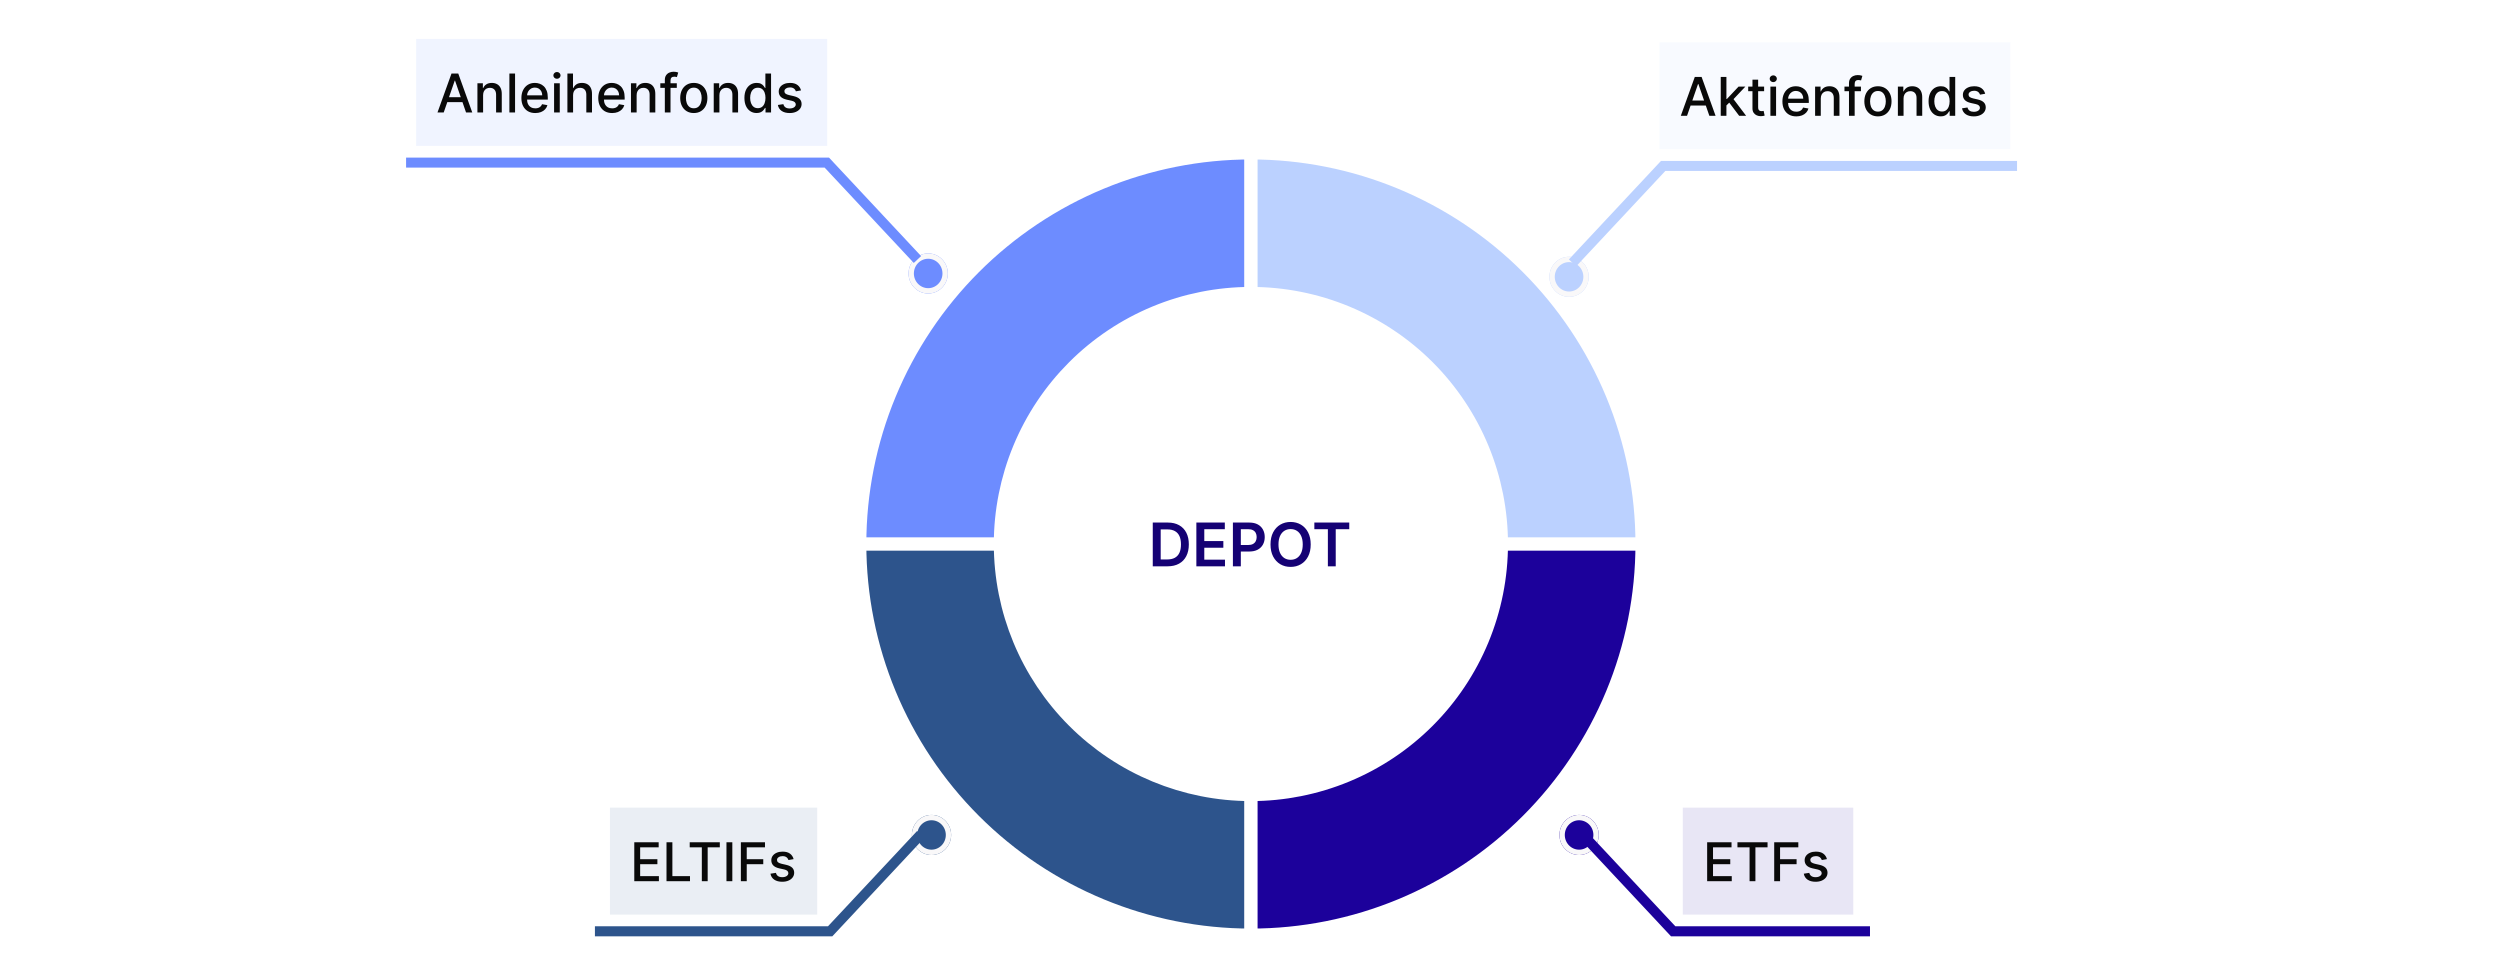 <svg width="748" height="292" viewBox="0 0 748 292" fill="none" xmlns="http://www.w3.org/2000/svg">
<mask id="path-1-inside-1_8992_10748" fill="white">
<path d="M374.268 45.707C389.641 45.707 404.863 48.735 419.065 54.618C433.268 60.501 446.172 69.123 457.042 79.993C467.913 90.864 476.535 103.768 482.418 117.971C488.301 132.173 491.329 147.395 491.329 162.768L449.187 162.768C449.187 152.929 447.249 143.187 443.484 134.098C439.719 125.008 434.201 116.749 427.244 109.792C420.287 102.835 412.028 97.317 402.938 93.552C393.849 89.787 384.106 87.849 374.268 87.849V45.707Z"/>
</mask>
<path d="M374.268 45.707C389.641 45.707 404.863 48.735 419.065 54.618C433.268 60.501 446.172 69.123 457.042 79.993C467.913 90.864 476.535 103.768 482.418 117.971C488.301 132.173 491.329 147.395 491.329 162.768L449.187 162.768C449.187 152.929 447.249 143.187 443.484 134.098C439.719 125.008 434.201 116.749 427.244 109.792C420.287 102.835 412.028 97.317 402.938 93.552C393.849 89.787 384.106 87.849 374.268 87.849V45.707Z" fill="#BBD1FF" stroke="white" stroke-width="4" mask="url(#path-1-inside-1_8992_10748)"/>
<mask id="path-2-inside-2_8992_10748" fill="white">
<path d="M374.268 279.829C343.221 279.829 313.447 267.496 291.493 245.542C269.54 223.589 257.207 193.814 257.207 162.768L299.349 162.768C299.349 182.638 307.242 201.694 321.292 215.744C335.342 229.794 354.398 237.687 374.268 237.687L374.268 279.829Z"/>
</mask>
<path d="M374.268 279.829C343.221 279.829 313.447 267.496 291.493 245.542C269.54 223.589 257.207 193.814 257.207 162.768L299.349 162.768C299.349 182.638 307.242 201.694 321.292 215.744C335.342 229.794 354.398 237.687 374.268 237.687L374.268 279.829Z" fill="#2D548C" stroke="white" stroke-width="4" mask="url(#path-2-inside-2_8992_10748)"/>
<mask id="path-3-inside-3_8992_10748" fill="white">
<path d="M491.329 162.768C491.329 178.141 488.301 193.363 482.418 207.565C476.535 221.768 467.913 234.672 457.042 245.542C446.172 256.413 433.268 265.035 419.065 270.918C404.863 276.801 389.641 279.829 374.268 279.829V237.687C384.106 237.687 393.849 235.749 402.938 231.984C412.028 228.219 420.287 222.701 427.244 215.744C434.201 208.787 439.719 200.528 443.484 191.438C447.249 182.349 449.187 172.606 449.187 162.768H491.329Z"/>
</mask>
<path d="M491.329 162.768C491.329 178.141 488.301 193.363 482.418 207.565C476.535 221.768 467.913 234.672 457.042 245.542C446.172 256.413 433.268 265.035 419.065 270.918C404.863 276.801 389.641 279.829 374.268 279.829V237.687C384.106 237.687 393.849 235.749 402.938 231.984C412.028 228.219 420.287 222.701 427.244 215.744C434.201 208.787 439.719 200.528 443.484 191.438C447.249 182.349 449.187 172.606 449.187 162.768H491.329Z" fill="#1C019B" stroke="white" stroke-width="4" mask="url(#path-3-inside-3_8992_10748)"/>
<mask id="path-4-inside-4_8992_10748" fill="white">
<path d="M257.207 162.768C257.207 147.395 260.235 132.173 266.118 117.971C272.001 103.768 280.623 90.863 291.493 79.993C302.364 69.123 315.268 60.501 329.471 54.618C343.673 48.735 358.895 45.707 374.268 45.707L374.268 87.849C364.429 87.849 354.687 89.787 345.598 93.552C336.508 97.317 328.249 102.835 321.292 109.792C314.335 116.749 308.817 125.008 305.052 134.098C301.287 143.187 299.349 152.929 299.349 162.768H257.207Z"/>
</mask>
<path d="M257.207 162.768C257.207 147.395 260.235 132.173 266.118 117.971C272.001 103.768 280.623 90.863 291.493 79.993C302.364 69.123 315.268 60.501 329.471 54.618C343.673 48.735 358.895 45.707 374.268 45.707L374.268 87.849C364.429 87.849 354.687 89.787 345.598 93.552C336.508 97.317 328.249 102.835 321.292 109.792C314.335 116.749 308.817 125.008 305.052 134.098C301.287 143.187 299.349 152.929 299.349 162.768H257.207Z" fill="#6D8CFF" stroke="white" stroke-width="4" mask="url(#path-4-inside-4_8992_10748)"/>
<path d="M349.344 169.439H344.908V156.349H349.434C350.734 156.349 351.85 156.611 352.783 157.135C353.721 157.655 354.441 158.403 354.944 159.378C355.447 160.354 355.698 161.522 355.698 162.881C355.698 164.245 355.445 165.417 354.938 166.397C354.435 167.377 353.708 168.129 352.758 168.653C351.812 169.177 350.674 169.439 349.344 169.439ZM347.28 167.388H349.229C350.141 167.388 350.902 167.221 351.511 166.889C352.121 166.552 352.579 166.052 352.886 165.387C353.192 164.718 353.346 163.883 353.346 162.881C353.346 161.88 353.192 161.049 352.886 160.388C352.579 159.724 352.125 159.227 351.524 158.899C350.928 158.567 350.186 158.4 349.3 158.4H347.28V167.388ZM357.951 169.439V156.349H366.466V158.336H360.323V161.89H366.025V163.878H360.323V167.452H366.517V169.439H357.951ZM368.885 169.439V156.349H373.794C374.8 156.349 375.643 156.536 376.325 156.911C377.011 157.286 377.529 157.802 377.879 158.458C378.232 159.11 378.409 159.851 378.409 160.682C378.409 161.522 378.232 162.268 377.879 162.92C377.525 163.572 377.003 164.085 376.312 164.46C375.622 164.831 374.772 165.016 373.762 165.016H370.509V163.067H373.442C374.031 163.067 374.512 162.964 374.887 162.76C375.262 162.555 375.539 162.274 375.718 161.916C375.901 161.558 375.993 161.147 375.993 160.682C375.993 160.218 375.901 159.809 375.718 159.455C375.539 159.101 375.26 158.827 374.881 158.631C374.506 158.43 374.022 158.33 373.43 158.33H371.256V169.439H368.885ZM392.166 162.894C392.166 164.305 391.902 165.513 391.374 166.518C390.85 167.52 390.134 168.287 389.226 168.819C388.323 169.352 387.298 169.618 386.151 169.618C385.005 169.618 383.978 169.352 383.07 168.819C382.167 168.282 381.451 167.513 380.923 166.512C380.399 165.506 380.137 164.3 380.137 162.894C380.137 161.483 380.399 160.278 380.923 159.276C381.451 158.27 382.167 157.501 383.07 156.969C383.978 156.436 385.005 156.17 386.151 156.17C387.298 156.17 388.323 156.436 389.226 156.969C390.134 157.501 390.85 158.27 391.374 159.276C391.902 160.278 392.166 161.483 392.166 162.894ZM389.782 162.894C389.782 161.901 389.627 161.064 389.316 160.382C389.009 159.696 388.583 159.178 388.037 158.829C387.492 158.475 386.863 158.298 386.151 158.298C385.44 158.298 384.811 158.475 384.266 158.829C383.72 159.178 383.292 159.696 382.981 160.382C382.674 161.064 382.521 161.901 382.521 162.894C382.521 163.887 382.674 164.726 382.981 165.412C383.292 166.094 383.72 166.612 384.266 166.966C384.811 167.315 385.44 167.49 386.151 167.49C386.863 167.49 387.492 167.315 388.037 166.966C388.583 166.612 389.009 166.094 389.316 165.412C389.627 164.726 389.782 163.887 389.782 162.894ZM393.253 158.336V156.349H403.698V158.336H399.651V169.439H397.299V158.336H393.253Z" fill="#150174"/>
<g filter="url(#filter0_d_8992_10748)">
<ellipse cx="5.877" cy="6" rx="5.877" ry="6" transform="matrix(-1 0 0 1 283.5 241.646)" fill="#2D548C"/>
<path d="M272.545 247.646C272.545 250.534 274.834 252.846 277.623 252.846C280.411 252.846 282.7 250.534 282.7 247.646C282.7 244.759 280.411 242.446 277.623 242.446C274.834 242.446 272.545 244.759 272.545 247.646Z" stroke="#F9F8F9" stroke-width="1.6"/>
</g>
<path d="M178 278.646H248.382L275.5 249.646" stroke="#2D548C" stroke-width="3"/>
<g filter="url(#filter1_d_8992_10748)">
<ellipse cx="471.377" cy="247.646" rx="5.877" ry="6" fill="#1C019B"/>
<path d="M476.455 247.646C476.455 250.534 474.166 252.846 471.377 252.846C468.589 252.846 466.3 250.534 466.3 247.646C466.3 244.759 468.589 242.446 471.377 242.446C474.166 242.446 476.455 244.759 476.455 247.646Z" stroke="#F9F8F9" stroke-width="1.6"/>
</g>
<path d="M559.5 278.646H500.618L473.5 249.646" stroke="#1C019B" stroke-width="3"/>
<rect width="123" height="32" transform="translate(124.5 11.646)" fill="#6D8CFF" fill-opacity="0.1"/>
<path d="M132.761 33.647H130.898L135.085 22.01H137.114L141.301 33.647H139.438L136.148 24.124H136.057L132.761 33.647ZM133.074 29.09H139.119V30.567H133.074V29.09ZM144.544 28.465V33.647H142.845V24.919H144.476V26.34H144.584C144.785 25.878 145.099 25.506 145.527 25.226C145.959 24.946 146.502 24.806 147.158 24.806C147.752 24.806 148.273 24.931 148.72 25.181C149.167 25.427 149.514 25.794 149.76 26.283C150.006 26.771 150.129 27.376 150.129 28.095V33.647H148.43V28.3C148.43 27.667 148.266 27.173 147.936 26.817C147.607 26.457 147.154 26.277 146.578 26.277C146.184 26.277 145.834 26.362 145.527 26.533C145.224 26.703 144.983 26.953 144.805 27.283C144.631 27.609 144.544 28.003 144.544 28.465ZM154.107 22.01V33.647H152.408V22.01H154.107ZM160.153 33.823C159.294 33.823 158.553 33.639 157.932 33.272C157.314 32.9 156.837 32.379 156.5 31.709C156.167 31.035 156 30.245 156 29.34C156 28.446 156.167 27.658 156.5 26.976C156.837 26.294 157.307 25.762 157.909 25.379C158.515 24.997 159.223 24.806 160.034 24.806C160.527 24.806 161.004 24.887 161.466 25.05C161.928 25.213 162.343 25.468 162.71 25.817C163.078 26.165 163.367 26.618 163.58 27.175C163.792 27.728 163.898 28.4 163.898 29.192V29.794H156.96V28.521H162.233C162.233 28.075 162.142 27.679 161.96 27.334C161.778 26.985 161.523 26.711 161.193 26.51C160.867 26.309 160.485 26.209 160.045 26.209C159.568 26.209 159.152 26.326 158.795 26.561C158.443 26.792 158.17 27.095 157.977 27.47C157.788 27.842 157.693 28.245 157.693 28.681V29.675C157.693 30.258 157.795 30.754 158 31.163C158.208 31.573 158.498 31.885 158.869 32.101C159.241 32.313 159.674 32.419 160.17 32.419C160.492 32.419 160.786 32.374 161.051 32.283C161.316 32.188 161.545 32.048 161.739 31.862C161.932 31.677 162.08 31.448 162.182 31.175L163.79 31.465C163.661 31.938 163.43 32.353 163.097 32.709C162.767 33.061 162.352 33.336 161.852 33.533C161.356 33.726 160.79 33.823 160.153 33.823ZM165.783 33.647V24.919H167.482V33.647H165.783ZM166.641 23.573C166.345 23.573 166.091 23.474 165.879 23.277C165.671 23.076 165.567 22.838 165.567 22.561C165.567 22.281 165.671 22.042 165.879 21.845C166.091 21.645 166.345 21.544 166.641 21.544C166.936 21.544 167.188 21.645 167.396 21.845C167.608 22.042 167.714 22.281 167.714 22.561C167.714 22.838 167.608 23.076 167.396 23.277C167.188 23.474 166.936 23.573 166.641 23.573ZM171.466 28.465V33.647H169.767V22.01H171.443V26.34H171.551C171.756 25.87 172.068 25.497 172.489 25.22C172.909 24.944 173.458 24.806 174.136 24.806C174.735 24.806 175.258 24.929 175.705 25.175C176.155 25.421 176.504 25.788 176.75 26.277C177 26.762 177.125 27.368 177.125 28.095V33.647H175.426V28.3C175.426 27.66 175.261 27.163 174.932 26.811C174.602 26.455 174.144 26.277 173.557 26.277C173.155 26.277 172.795 26.362 172.477 26.533C172.163 26.703 171.915 26.953 171.733 27.283C171.555 27.609 171.466 28.003 171.466 28.465ZM183.153 33.823C182.294 33.823 181.553 33.639 180.932 33.272C180.314 32.9 179.837 32.379 179.5 31.709C179.167 31.035 179 30.245 179 29.34C179 28.446 179.167 27.658 179.5 26.976C179.837 26.294 180.307 25.762 180.909 25.379C181.515 24.997 182.223 24.806 183.034 24.806C183.527 24.806 184.004 24.887 184.466 25.05C184.928 25.213 185.343 25.468 185.71 25.817C186.078 26.165 186.367 26.618 186.58 27.175C186.792 27.728 186.898 28.4 186.898 29.192V29.794H179.96V28.521H185.233C185.233 28.075 185.142 27.679 184.96 27.334C184.778 26.985 184.523 26.711 184.193 26.51C183.867 26.309 183.485 26.209 183.045 26.209C182.568 26.209 182.152 26.326 181.795 26.561C181.443 26.792 181.17 27.095 180.977 27.47C180.788 27.842 180.693 28.245 180.693 28.681V29.675C180.693 30.258 180.795 30.754 181 31.163C181.208 31.573 181.498 31.885 181.869 32.101C182.241 32.313 182.674 32.419 183.17 32.419C183.492 32.419 183.786 32.374 184.051 32.283C184.316 32.188 184.545 32.048 184.739 31.862C184.932 31.677 185.08 31.448 185.182 31.175L186.79 31.465C186.661 31.938 186.43 32.353 186.097 32.709C185.767 33.061 185.352 33.336 184.852 33.533C184.356 33.726 183.79 33.823 183.153 33.823ZM190.482 28.465V33.647H188.783V24.919H190.413V26.34H190.521C190.722 25.878 191.036 25.506 191.464 25.226C191.896 24.946 192.44 24.806 193.095 24.806C193.69 24.806 194.211 24.931 194.658 25.181C195.105 25.427 195.451 25.794 195.697 26.283C195.944 26.771 196.067 27.376 196.067 28.095V33.647H194.368V28.3C194.368 27.667 194.203 27.173 193.874 26.817C193.544 26.457 193.091 26.277 192.516 26.277C192.122 26.277 191.771 26.362 191.464 26.533C191.161 26.703 190.921 26.953 190.743 27.283C190.569 27.609 190.482 28.003 190.482 28.465ZM202.499 24.919V26.283H197.567V24.919H202.499ZM198.919 33.647V23.908C198.919 23.362 199.038 22.91 199.277 22.55C199.516 22.186 199.832 21.915 200.226 21.737C200.62 21.556 201.048 21.465 201.51 21.465C201.851 21.465 202.143 21.493 202.385 21.55C202.627 21.603 202.807 21.652 202.925 21.698L202.527 23.073C202.447 23.05 202.345 23.023 202.22 22.993C202.095 22.959 201.944 22.942 201.766 22.942C201.353 22.942 201.057 23.044 200.879 23.249C200.705 23.453 200.618 23.749 200.618 24.135V33.647H198.919ZM207.584 33.823C206.766 33.823 206.052 33.635 205.442 33.26C204.832 32.885 204.358 32.361 204.021 31.686C203.684 31.012 203.516 30.224 203.516 29.323C203.516 28.417 203.684 27.626 204.021 26.948C204.358 26.27 204.832 25.743 205.442 25.368C206.052 24.993 206.766 24.806 207.584 24.806C208.402 24.806 209.116 24.993 209.726 25.368C210.336 25.743 210.809 26.27 211.146 26.948C211.483 27.626 211.652 28.417 211.652 29.323C211.652 30.224 211.483 31.012 211.146 31.686C210.809 32.361 210.336 32.885 209.726 33.26C209.116 33.635 208.402 33.823 207.584 33.823ZM207.589 32.397C208.12 32.397 208.559 32.256 208.908 31.976C209.256 31.696 209.514 31.323 209.68 30.857C209.851 30.391 209.936 29.878 209.936 29.317C209.936 28.76 209.851 28.249 209.68 27.783C209.514 27.313 209.256 26.936 208.908 26.652C208.559 26.368 208.12 26.226 207.589 26.226C207.055 26.226 206.612 26.368 206.26 26.652C205.911 26.936 205.652 27.313 205.482 27.783C205.315 28.249 205.232 28.76 205.232 29.317C205.232 29.878 205.315 30.391 205.482 30.857C205.652 31.323 205.911 31.696 206.26 31.976C206.612 32.256 207.055 32.397 207.589 32.397ZM215.247 28.465V33.647H213.548V24.919H215.179V26.34H215.287C215.488 25.878 215.802 25.506 216.23 25.226C216.662 24.946 217.205 24.806 217.861 24.806C218.455 24.806 218.976 24.931 219.423 25.181C219.87 25.427 220.217 25.794 220.463 26.283C220.709 26.771 220.832 27.376 220.832 28.095V33.647H219.134V28.3C219.134 27.667 218.969 27.173 218.639 26.817C218.31 26.457 217.857 26.277 217.281 26.277C216.887 26.277 216.537 26.362 216.23 26.533C215.927 26.703 215.687 26.953 215.509 27.283C215.334 27.609 215.247 28.003 215.247 28.465ZM226.378 33.817C225.673 33.817 225.045 33.637 224.491 33.277C223.942 32.913 223.51 32.397 223.196 31.726C222.885 31.052 222.73 30.243 222.73 29.3C222.73 28.357 222.887 27.55 223.202 26.879C223.52 26.209 223.955 25.696 224.509 25.34C225.062 24.984 225.688 24.806 226.389 24.806C226.931 24.806 227.366 24.896 227.696 25.078C228.029 25.256 228.287 25.465 228.469 25.703C228.654 25.942 228.798 26.152 228.901 26.334H229.003V22.01H230.702V33.647H229.043V32.288H228.901C228.798 32.474 228.651 32.686 228.457 32.925C228.268 33.163 228.007 33.372 227.673 33.55C227.34 33.728 226.908 33.817 226.378 33.817ZM226.753 32.368C227.241 32.368 227.654 32.239 227.991 31.982C228.332 31.72 228.59 31.359 228.764 30.896C228.942 30.434 229.031 29.896 229.031 29.283C229.031 28.677 228.944 28.146 228.77 27.692C228.596 27.237 228.34 26.883 228.003 26.629C227.666 26.376 227.249 26.249 226.753 26.249C226.241 26.249 225.815 26.381 225.474 26.646C225.134 26.912 224.876 27.273 224.702 27.732C224.531 28.19 224.446 28.707 224.446 29.283C224.446 29.866 224.533 30.391 224.707 30.857C224.882 31.323 225.139 31.692 225.48 31.965C225.825 32.234 226.249 32.368 226.753 32.368ZM239.666 27.05L238.126 27.323C238.062 27.126 237.96 26.938 237.82 26.76C237.683 26.582 237.498 26.436 237.263 26.323C237.028 26.209 236.734 26.152 236.382 26.152C235.901 26.152 235.5 26.26 235.178 26.476C234.856 26.688 234.695 26.963 234.695 27.3C234.695 27.592 234.803 27.826 235.018 28.004C235.234 28.183 235.583 28.328 236.064 28.442L237.45 28.76C238.253 28.946 238.852 29.232 239.246 29.618C239.64 30.004 239.837 30.506 239.837 31.124C239.837 31.646 239.685 32.112 239.382 32.522C239.083 32.927 238.664 33.245 238.126 33.476C237.592 33.707 236.973 33.823 236.268 33.823C235.291 33.823 234.494 33.614 233.876 33.198C233.259 32.777 232.88 32.181 232.74 31.408L234.382 31.158C234.484 31.586 234.695 31.91 235.013 32.129C235.331 32.345 235.746 32.453 236.257 32.453C236.814 32.453 237.259 32.338 237.592 32.107C237.926 31.872 238.092 31.586 238.092 31.249C238.092 30.976 237.99 30.747 237.786 30.561C237.585 30.376 237.276 30.235 236.859 30.141L235.382 29.817C234.568 29.631 233.965 29.336 233.575 28.931C233.189 28.525 232.996 28.012 232.996 27.391C232.996 26.876 233.14 26.425 233.428 26.038C233.715 25.652 234.113 25.351 234.621 25.135C235.128 24.915 235.71 24.806 236.365 24.806C237.308 24.806 238.051 25.01 238.592 25.419C239.134 25.825 239.492 26.368 239.666 27.05Z" fill="#090909"/>
<rect width="62" height="32" transform="translate(182.5 241.646)" fill="#2D548C" fill-opacity="0.1"/>
<path d="M189.778 263.646V252.01H197.074V253.521H191.534V257.067H196.693V258.573H191.534V262.135H197.142V263.646H189.778ZM199.419 263.646V252.01H201.175V262.135H206.447V263.646H199.419ZM206.361 253.521V252.01H215.366V253.521H211.736V263.646H209.986V253.521H206.361ZM219.112 252.01V263.646H217.357V252.01H219.112ZM221.669 263.646V252.01H228.885V253.521H223.425V257.067H228.368V258.573H223.425V263.646H221.669ZM237.447 257.05L235.908 257.323C235.843 257.126 235.741 256.938 235.601 256.76C235.464 256.582 235.279 256.436 235.044 256.323C234.809 256.209 234.516 256.152 234.163 256.152C233.682 256.152 233.281 256.26 232.959 256.476C232.637 256.688 232.476 256.963 232.476 257.3C232.476 257.592 232.584 257.826 232.8 258.004C233.016 258.182 233.364 258.328 233.845 258.442L235.232 258.76C236.035 258.946 236.633 259.232 237.027 259.618C237.421 260.004 237.618 260.506 237.618 261.124C237.618 261.646 237.466 262.112 237.163 262.521C236.864 262.927 236.446 263.245 235.908 263.476C235.374 263.707 234.754 263.823 234.05 263.823C233.072 263.823 232.275 263.614 231.658 263.198C231.04 262.777 230.661 262.181 230.521 261.408L232.163 261.158C232.266 261.586 232.476 261.91 232.794 262.129C233.112 262.345 233.527 262.453 234.038 262.453C234.595 262.453 235.04 262.338 235.374 262.107C235.707 261.872 235.874 261.586 235.874 261.249C235.874 260.976 235.771 260.747 235.567 260.561C235.366 260.376 235.057 260.235 234.641 260.141L233.163 259.817C232.349 259.631 231.747 259.336 231.357 258.931C230.97 258.525 230.777 258.012 230.777 257.391C230.777 256.876 230.921 256.425 231.209 256.039C231.497 255.652 231.894 255.351 232.402 255.135C232.91 254.915 233.491 254.806 234.146 254.806C235.089 254.806 235.832 255.01 236.374 255.419C236.915 255.825 237.273 256.368 237.447 257.05Z" fill="#090909"/>
<rect width="51" height="32" transform="translate(503.5 241.646)" fill="#1C019B" fill-opacity="0.1"/>
<path d="M510.778 263.646V252.01H518.074V253.521H512.534V257.067H517.693V258.573H512.534V262.135H518.142V263.646H510.778ZM519.845 253.521V252.01H528.851V253.521H525.22V263.646H523.47V253.521H519.845ZM530.841 263.646V252.01H538.057V253.521H532.597V257.067H537.54V258.573H532.597V263.646H530.841ZM546.619 257.05L545.08 257.323C545.015 257.126 544.913 256.938 544.773 256.76C544.636 256.582 544.451 256.436 544.216 256.323C543.981 256.209 543.688 256.152 543.335 256.152C542.854 256.152 542.453 256.26 542.131 256.476C541.809 256.688 541.648 256.963 541.648 257.3C541.648 257.592 541.756 257.826 541.972 258.004C542.188 258.182 542.536 258.328 543.017 258.442L544.403 258.76C545.206 258.946 545.805 259.232 546.199 259.618C546.593 260.004 546.79 260.506 546.79 261.124C546.79 261.646 546.638 262.112 546.335 262.521C546.036 262.927 545.617 263.245 545.08 263.476C544.545 263.707 543.926 263.823 543.222 263.823C542.244 263.823 541.447 263.614 540.83 263.198C540.212 262.777 539.833 262.181 539.693 261.408L541.335 261.158C541.438 261.586 541.648 261.91 541.966 262.129C542.284 262.345 542.699 262.453 543.21 262.453C543.767 262.453 544.212 262.338 544.545 262.107C544.879 261.872 545.045 261.586 545.045 261.249C545.045 260.976 544.943 260.747 544.739 260.561C544.538 260.376 544.229 260.235 543.812 260.141L542.335 259.817C541.521 259.631 540.919 259.336 540.528 258.931C540.142 258.525 539.949 258.012 539.949 257.391C539.949 256.876 540.093 256.425 540.381 256.039C540.669 255.652 541.066 255.351 541.574 255.135C542.081 254.915 542.663 254.806 543.318 254.806C544.261 254.806 545.004 255.01 545.545 255.419C546.087 255.825 546.445 256.368 546.619 257.05Z" fill="#090909"/>
<g filter="url(#filter2_d_8992_10748)">
<ellipse cx="276.623" cy="79.647" rx="5.877" ry="6" transform="rotate(180 276.623 79.647)" fill="#6D8CFF"/>
<path d="M271.545 79.647C271.545 76.759 273.834 74.447 276.623 74.447C279.411 74.447 281.7 76.759 281.7 79.647C281.7 82.534 279.411 84.847 276.623 84.847C273.834 84.847 271.545 82.534 271.545 79.647Z" stroke="#F9F8F9" stroke-width="1.6"/>
</g>
<path d="M121.5 48.647H247.382L274.5 77.647" stroke="#6D8CFF" stroke-width="3"/>
<rect width="105" height="32" transform="translate(496.5 12.646)" fill="#BBD1FF" fill-opacity="0.1"/>
<path d="M504.761 34.647H502.898L507.085 23.01H509.114L513.301 34.647H511.438L508.148 25.124H508.057L504.761 34.647ZM505.074 30.09H511.119V31.567H505.074V30.09ZM516.408 31.686L516.396 29.612H516.692L520.169 25.919H522.203L518.237 30.124H517.97L516.408 31.686ZM514.845 34.647V23.01H516.544V34.647H514.845ZM520.357 34.647L517.232 30.499L518.402 29.311L522.442 34.647H520.357ZM527.825 25.919V27.283H523.058V25.919H527.825ZM524.337 23.828H526.036V32.084C526.036 32.413 526.085 32.662 526.183 32.828C526.282 32.991 526.409 33.103 526.564 33.163C526.723 33.22 526.895 33.249 527.081 33.249C527.217 33.249 527.337 33.239 527.439 33.22C527.541 33.201 527.621 33.186 527.678 33.175L527.984 34.578C527.886 34.616 527.746 34.654 527.564 34.692C527.382 34.734 527.155 34.756 526.882 34.76C526.435 34.768 526.018 34.688 525.632 34.522C525.246 34.355 524.933 34.097 524.695 33.749C524.456 33.4 524.337 32.963 524.337 32.436V23.828ZM529.705 34.647V25.919H531.403V34.647H529.705ZM530.562 24.573C530.267 24.573 530.013 24.474 529.801 24.277C529.593 24.076 529.489 23.838 529.489 23.561C529.489 23.281 529.593 23.042 529.801 22.845C530.013 22.645 530.267 22.544 530.562 22.544C530.858 22.544 531.11 22.645 531.318 22.845C531.53 23.042 531.636 23.281 531.636 23.561C531.636 23.838 531.53 24.076 531.318 24.277C531.11 24.474 530.858 24.573 530.562 24.573ZM537.45 34.823C536.59 34.823 535.85 34.639 535.229 34.272C534.611 33.9 534.134 33.379 533.797 32.709C533.464 32.035 533.297 31.245 533.297 30.34C533.297 29.446 533.464 28.658 533.797 27.976C534.134 27.294 534.604 26.762 535.206 26.379C535.812 25.997 536.52 25.806 537.331 25.806C537.823 25.806 538.301 25.887 538.763 26.05C539.225 26.213 539.64 26.468 540.007 26.817C540.375 27.165 540.664 27.618 540.876 28.175C541.089 28.728 541.195 29.4 541.195 30.192V30.794H534.257V29.521H539.53C539.53 29.075 539.439 28.679 539.257 28.334C539.075 27.985 538.82 27.711 538.49 27.51C538.164 27.309 537.782 27.209 537.342 27.209C536.865 27.209 536.448 27.326 536.092 27.561C535.74 27.792 535.467 28.095 535.274 28.47C535.085 28.842 534.99 29.245 534.99 29.681V30.675C534.99 31.258 535.092 31.754 535.297 32.163C535.505 32.573 535.795 32.885 536.166 33.101C536.537 33.313 536.971 33.419 537.467 33.419C537.789 33.419 538.083 33.374 538.348 33.283C538.613 33.188 538.842 33.048 539.036 32.862C539.229 32.677 539.376 32.448 539.479 32.175L541.087 32.465C540.958 32.938 540.727 33.353 540.393 33.709C540.064 34.061 539.649 34.336 539.149 34.533C538.653 34.726 538.087 34.823 537.45 34.823ZM544.778 29.465V34.647H543.08V25.919H544.71V27.34H544.818C545.019 26.878 545.333 26.506 545.761 26.226C546.193 25.946 546.737 25.806 547.392 25.806C547.987 25.806 548.508 25.931 548.955 26.181C549.402 26.427 549.748 26.794 549.994 27.283C550.241 27.771 550.364 28.376 550.364 29.095V34.647H548.665V29.3C548.665 28.667 548.5 28.173 548.17 27.817C547.841 27.457 547.388 27.277 546.812 27.277C546.419 27.277 546.068 27.362 545.761 27.533C545.458 27.703 545.218 27.953 545.04 28.283C544.866 28.609 544.778 29.003 544.778 29.465ZM556.795 25.919V27.283H551.864V25.919H556.795ZM553.216 34.647V24.908C553.216 24.362 553.335 23.91 553.574 23.55C553.813 23.186 554.129 22.915 554.523 22.737C554.917 22.556 555.345 22.465 555.807 22.465C556.148 22.465 556.439 22.493 556.682 22.55C556.924 22.603 557.104 22.652 557.222 22.698L556.824 24.073C556.744 24.05 556.642 24.023 556.517 23.993C556.392 23.959 556.241 23.942 556.062 23.942C555.65 23.942 555.354 24.044 555.176 24.249C555.002 24.453 554.915 24.749 554.915 25.135V34.647H553.216ZM561.881 34.823C561.063 34.823 560.348 34.635 559.739 34.26C559.129 33.885 558.655 33.361 558.318 32.686C557.981 32.012 557.812 31.224 557.812 30.323C557.812 29.417 557.981 28.626 558.318 27.948C558.655 27.27 559.129 26.743 559.739 26.368C560.348 25.993 561.063 25.806 561.881 25.806C562.699 25.806 563.413 25.993 564.023 26.368C564.633 26.743 565.106 27.27 565.443 27.948C565.78 28.626 565.949 29.417 565.949 30.323C565.949 31.224 565.78 32.012 565.443 32.686C565.106 33.361 564.633 33.885 564.023 34.26C563.413 34.635 562.699 34.823 561.881 34.823ZM561.886 33.397C562.417 33.397 562.856 33.256 563.205 32.976C563.553 32.696 563.811 32.323 563.977 31.857C564.148 31.391 564.233 30.878 564.233 30.317C564.233 29.76 564.148 29.249 563.977 28.783C563.811 28.313 563.553 27.936 563.205 27.652C562.856 27.368 562.417 27.226 561.886 27.226C561.352 27.226 560.909 27.368 560.557 27.652C560.208 27.936 559.949 28.313 559.778 28.783C559.612 29.249 559.528 29.76 559.528 30.317C559.528 30.878 559.612 31.391 559.778 31.857C559.949 32.323 560.208 32.696 560.557 32.976C560.909 33.256 561.352 33.397 561.886 33.397ZM569.544 29.465V34.647H567.845V25.919H569.476V27.34H569.584C569.785 26.878 570.099 26.506 570.527 26.226C570.959 25.946 571.502 25.806 572.158 25.806C572.752 25.806 573.273 25.931 573.72 26.181C574.167 26.427 574.514 26.794 574.76 27.283C575.006 27.771 575.129 28.376 575.129 29.095V34.647H573.43V29.3C573.43 28.667 573.266 28.173 572.936 27.817C572.607 27.457 572.154 27.277 571.578 27.277C571.184 27.277 570.834 27.362 570.527 27.533C570.224 27.703 569.983 27.953 569.805 28.283C569.631 28.609 569.544 29.003 569.544 29.465ZM580.675 34.817C579.97 34.817 579.341 34.637 578.788 34.277C578.239 33.913 577.807 33.397 577.493 32.726C577.182 32.052 577.027 31.243 577.027 30.3C577.027 29.357 577.184 28.55 577.499 27.879C577.817 27.209 578.252 26.696 578.805 26.34C579.358 25.984 579.985 25.806 580.686 25.806C581.228 25.806 581.663 25.896 581.993 26.078C582.326 26.256 582.584 26.465 582.766 26.703C582.951 26.942 583.095 27.152 583.197 27.334H583.3V23.01H584.999V34.647H583.339V33.288H583.197C583.095 33.474 582.947 33.686 582.754 33.925C582.565 34.163 582.304 34.372 581.97 34.55C581.637 34.728 581.205 34.817 580.675 34.817ZM581.05 33.368C581.538 33.368 581.951 33.239 582.288 32.982C582.629 32.72 582.887 32.359 583.061 31.896C583.239 31.434 583.328 30.896 583.328 30.283C583.328 29.677 583.241 29.146 583.067 28.692C582.893 28.237 582.637 27.883 582.3 27.629C581.963 27.376 581.546 27.249 581.05 27.249C580.538 27.249 580.112 27.381 579.771 27.646C579.43 27.912 579.173 28.273 578.999 28.732C578.828 29.19 578.743 29.707 578.743 30.283C578.743 30.866 578.83 31.391 579.004 31.857C579.179 32.323 579.436 32.692 579.777 32.965C580.122 33.234 580.546 33.368 581.05 33.368ZM593.963 28.05L592.423 28.323C592.359 28.126 592.257 27.938 592.116 27.76C591.98 27.582 591.795 27.436 591.56 27.323C591.325 27.209 591.031 27.152 590.679 27.152C590.198 27.152 589.796 27.26 589.474 27.476C589.152 27.688 588.991 27.963 588.991 28.3C588.991 28.592 589.099 28.826 589.315 29.004C589.531 29.183 589.88 29.328 590.361 29.442L591.747 29.76C592.55 29.946 593.149 30.232 593.543 30.618C593.937 31.004 594.134 31.506 594.134 32.124C594.134 32.647 593.982 33.112 593.679 33.522C593.38 33.927 592.961 34.245 592.423 34.476C591.889 34.707 591.27 34.823 590.565 34.823C589.588 34.823 588.791 34.614 588.173 34.198C587.556 33.777 587.177 33.181 587.037 32.408L588.679 32.158C588.781 32.586 588.991 32.91 589.31 33.129C589.628 33.345 590.043 33.453 590.554 33.453C591.111 33.453 591.556 33.338 591.889 33.107C592.223 32.872 592.389 32.586 592.389 32.249C592.389 31.976 592.287 31.747 592.082 31.561C591.882 31.376 591.573 31.235 591.156 31.141L589.679 30.817C588.865 30.631 588.262 30.336 587.872 29.931C587.486 29.525 587.293 29.012 587.293 28.391C587.293 27.876 587.437 27.425 587.724 27.038C588.012 26.652 588.41 26.351 588.918 26.135C589.425 25.915 590.007 25.806 590.662 25.806C591.605 25.806 592.348 26.01 592.889 26.419C593.431 26.825 593.789 27.368 593.963 28.05Z" fill="#090909"/>
<g filter="url(#filter3_d_8992_10748)">
<ellipse cx="5.877" cy="6" rx="5.877" ry="6" transform="matrix(1 0 0 -1 462.5 86.647)" fill="#BBD1FF"/>
<path d="M473.455 80.647C473.455 77.759 471.166 75.447 468.377 75.447C465.589 75.447 463.3 77.759 463.3 80.647C463.3 83.534 465.589 85.847 468.377 85.847C471.166 85.847 473.455 83.534 473.455 80.647Z" stroke="#F9F8F9" stroke-width="1.6"/>
</g>
<path d="M603.5 49.647H497.618L470.5 78.647" stroke="#BBD1FF" stroke-width="3"/>
<defs>
<filter id="filter0_d_8992_10748" x="268.484" y="239.472" width="20.452" height="20.698" filterUnits="userSpaceOnUse" color-interpolation-filters="sRGB">
<feFlood flood-opacity="0" result="BackgroundImageFix"/>
<feColorMatrix in="SourceAlpha" type="matrix" values="0 0 0 0 0 0 0 0 0 0 0 0 0 0 0 0 0 0 127 0" result="hardAlpha"/>
<feOffset dx="1.087" dy="2.174"/>
<feGaussianBlur stdDeviation="2.174"/>
<feComposite in2="hardAlpha" operator="out"/>
<feColorMatrix type="matrix" values="0 0 0 0 0 0 0 0 0 0 0 0 0 0 0 0 0 0 0.25 0"/>
<feBlend mode="normal" in2="BackgroundImageFix" result="effect1_dropShadow_8992_10748"/>
<feBlend mode="normal" in="SourceGraphic" in2="effect1_dropShadow_8992_10748" result="shape"/>
</filter>
<filter id="filter1_d_8992_10748" x="462.238" y="239.472" width="20.452" height="20.698" filterUnits="userSpaceOnUse" color-interpolation-filters="sRGB">
<feFlood flood-opacity="0" result="BackgroundImageFix"/>
<feColorMatrix in="SourceAlpha" type="matrix" values="0 0 0 0 0 0 0 0 0 0 0 0 0 0 0 0 0 0 127 0" result="hardAlpha"/>
<feOffset dx="1.087" dy="2.174"/>
<feGaussianBlur stdDeviation="2.174"/>
<feComposite in2="hardAlpha" operator="out"/>
<feColorMatrix type="matrix" values="0 0 0 0 0 0 0 0 0 0 0 0 0 0 0 0 0 0 0.25 0"/>
<feBlend mode="normal" in2="BackgroundImageFix" result="effect1_dropShadow_8992_10748"/>
<feBlend mode="normal" in="SourceGraphic" in2="effect1_dropShadow_8992_10748" result="shape"/>
</filter>
<filter id="filter2_d_8992_10748" x="267.484" y="71.472" width="20.452" height="20.698" filterUnits="userSpaceOnUse" color-interpolation-filters="sRGB">
<feFlood flood-opacity="0" result="BackgroundImageFix"/>
<feColorMatrix in="SourceAlpha" type="matrix" values="0 0 0 0 0 0 0 0 0 0 0 0 0 0 0 0 0 0 127 0" result="hardAlpha"/>
<feOffset dx="1.087" dy="2.174"/>
<feGaussianBlur stdDeviation="2.174"/>
<feComposite in2="hardAlpha" operator="out"/>
<feColorMatrix type="matrix" values="0 0 0 0 0 0 0 0 0 0 0 0 0 0 0 0 0 0 0.25 0"/>
<feBlend mode="normal" in2="BackgroundImageFix" result="effect1_dropShadow_8992_10748"/>
<feBlend mode="normal" in="SourceGraphic" in2="effect1_dropShadow_8992_10748" result="shape"/>
</filter>
<filter id="filter3_d_8992_10748" x="459.238" y="72.472" width="20.452" height="20.698" filterUnits="userSpaceOnUse" color-interpolation-filters="sRGB">
<feFlood flood-opacity="0" result="BackgroundImageFix"/>
<feColorMatrix in="SourceAlpha" type="matrix" values="0 0 0 0 0 0 0 0 0 0 0 0 0 0 0 0 0 0 127 0" result="hardAlpha"/>
<feOffset dx="1.087" dy="2.174"/>
<feGaussianBlur stdDeviation="2.174"/>
<feComposite in2="hardAlpha" operator="out"/>
<feColorMatrix type="matrix" values="0 0 0 0 0 0 0 0 0 0 0 0 0 0 0 0 0 0 0.25 0"/>
<feBlend mode="normal" in2="BackgroundImageFix" result="effect1_dropShadow_8992_10748"/>
<feBlend mode="normal" in="SourceGraphic" in2="effect1_dropShadow_8992_10748" result="shape"/>
</filter>
</defs>
</svg>
